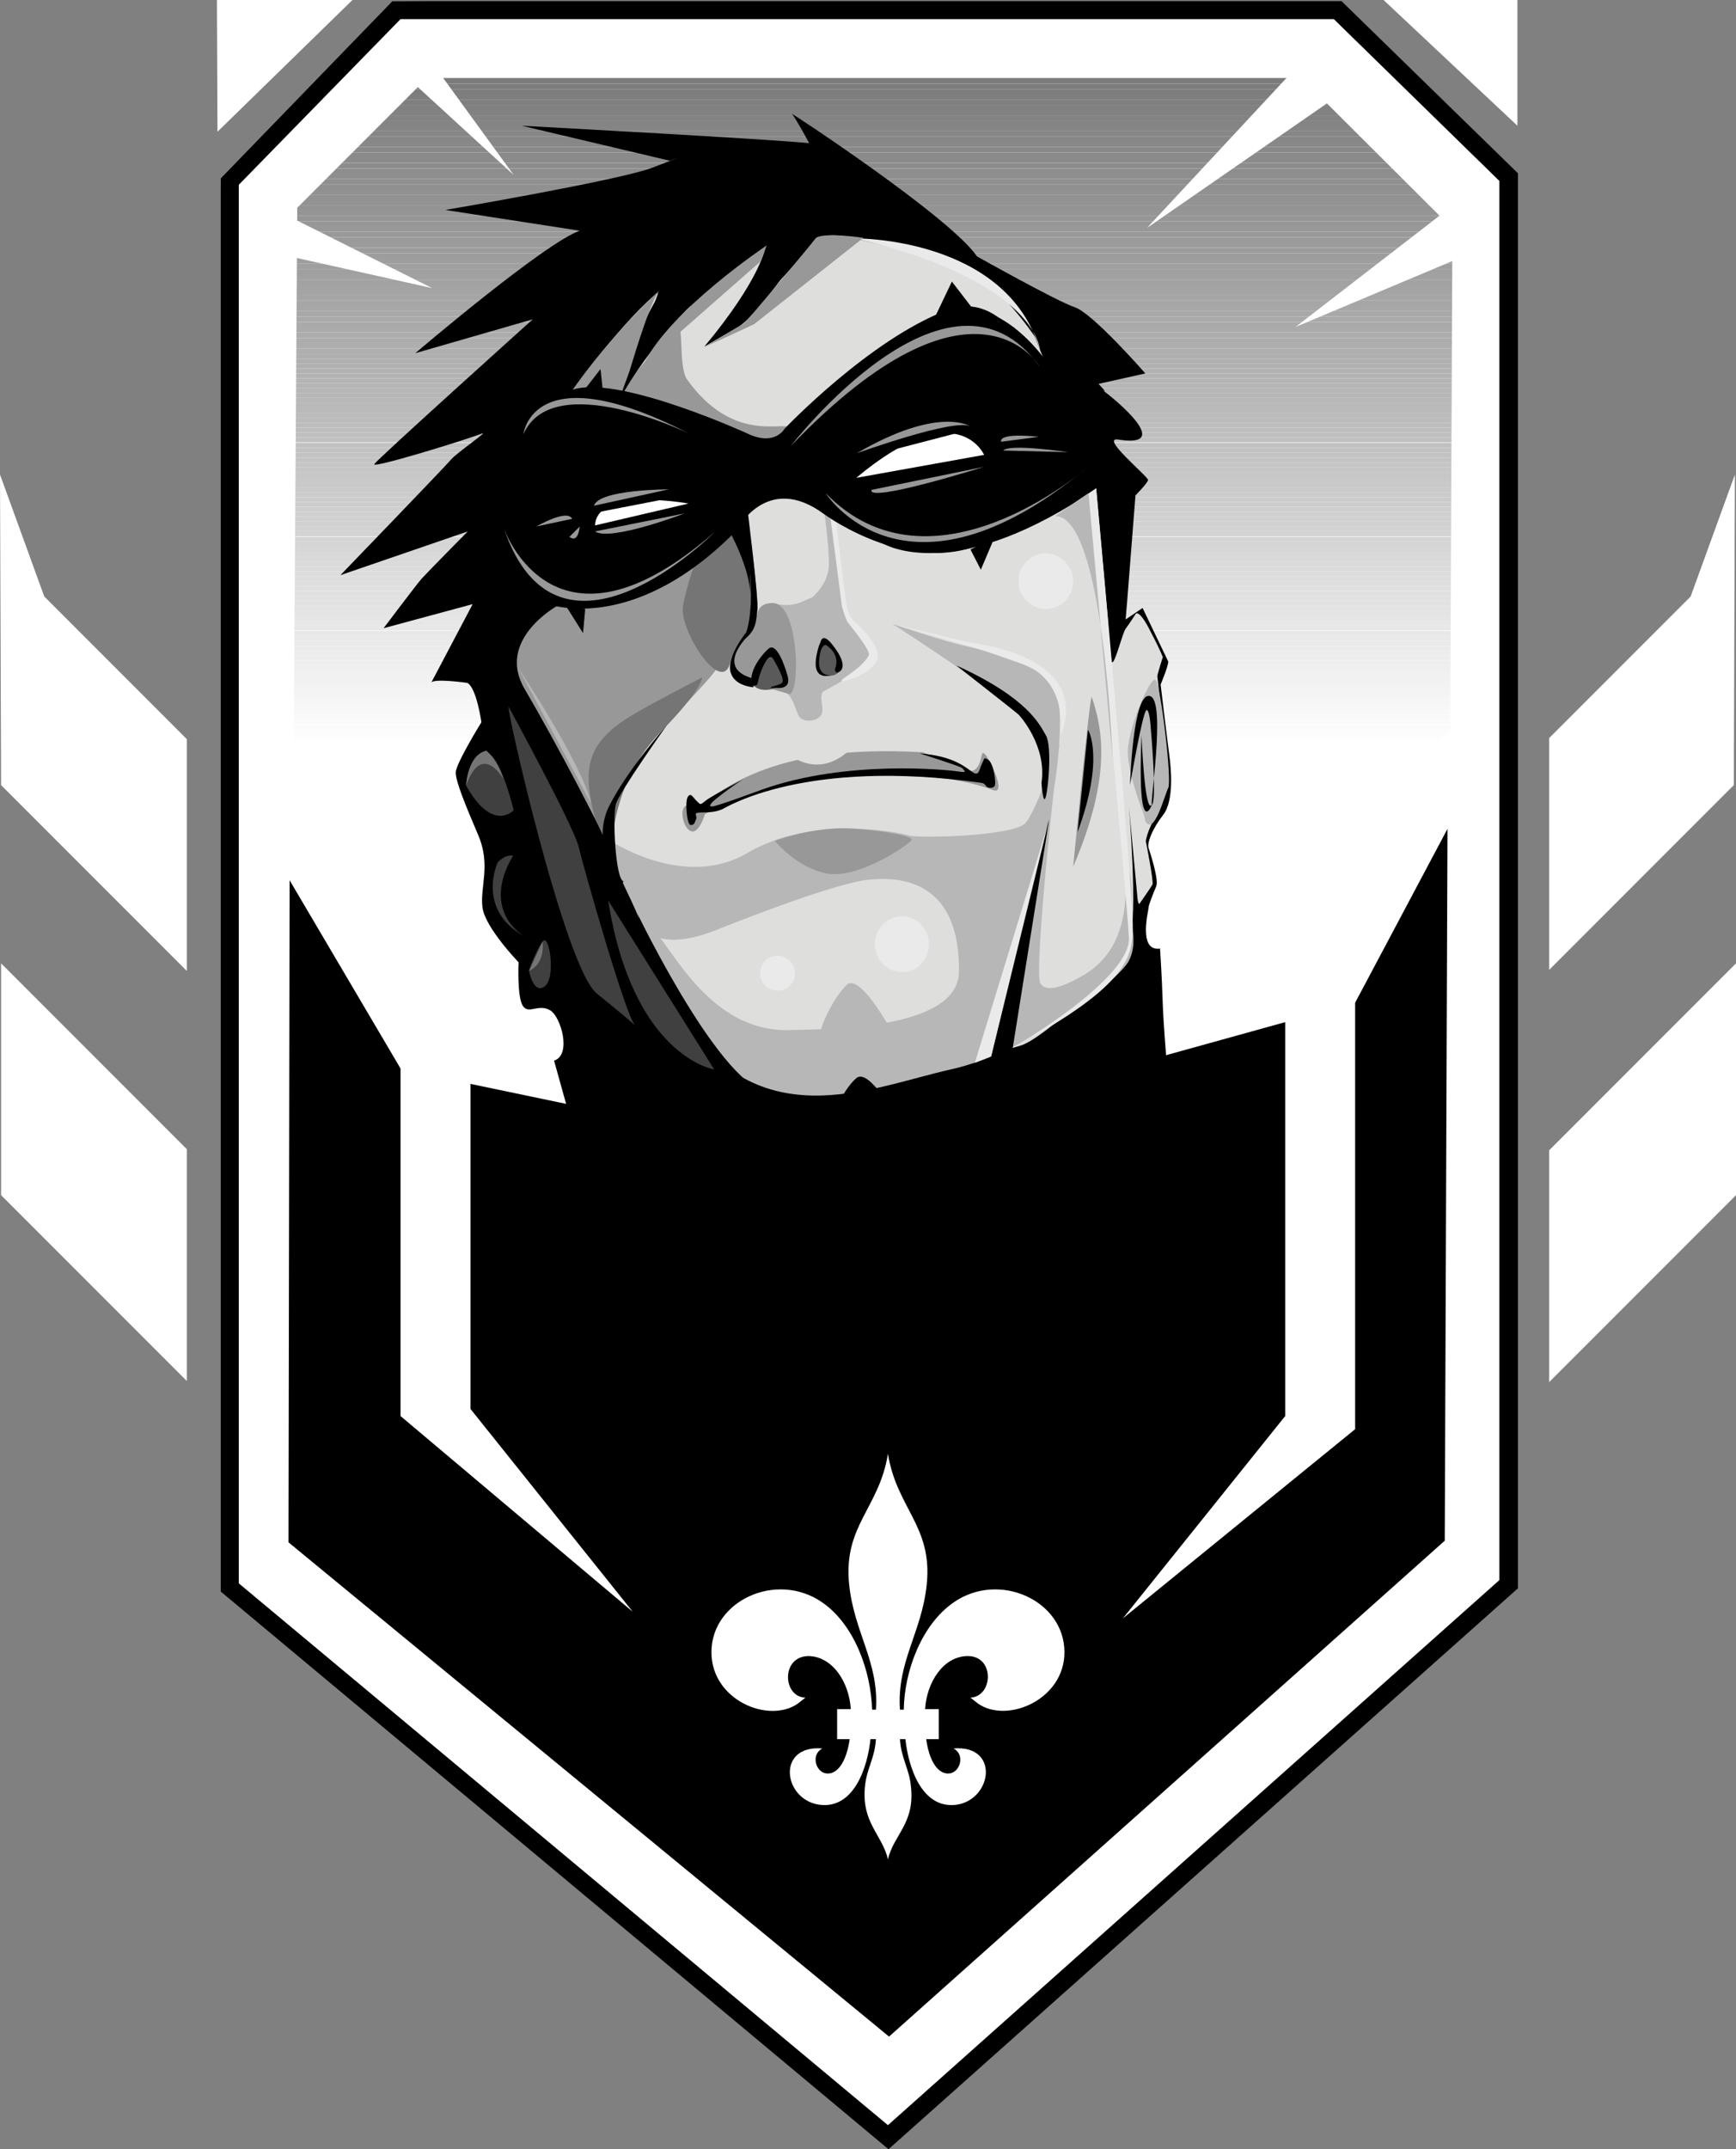 <?xml version="1.0" encoding="utf-8"?>
<!-- Generator: Adobe Illustrator 23.0.1, SVG Export Plug-In . SVG Version: 6.00 Build 0)  -->
<svg version="1.1" id="Layer_1" xmlns="http://www.w3.org/2000/svg" xmlns:xlink="http://www.w3.org/1999/xlink" x="0px" y="0px"
	 viewBox="0 0 317.7 393.1" style="enable-background:new 0 0 317.7 393.1;" xml:space="preserve">
<rect x="0" y="0" width="317.7" height="393.1" fill="#808080" stroke="none"/>
<style type="text/css">
	.st0{fill:#FFFFFF;}
	.st1{clip-path:url(#SVGID_2_);fill:#FFFFFF;}
	.st2{clip-path:url(#SVGID_2_);fill:#FEFEFE;}
	.st3{clip-path:url(#SVGID_2_);fill:#FDFDFD;}
	.st4{clip-path:url(#SVGID_2_);fill:#FCFCFC;}
	.st5{clip-path:url(#SVGID_2_);fill:#FBFBFB;}
	.st6{clip-path:url(#SVGID_2_);fill:#FAFAFA;}
	.st7{clip-path:url(#SVGID_2_);fill:#F9F9F9;}
	.st8{clip-path:url(#SVGID_2_);fill:#F8F8F8;}
	.st9{clip-path:url(#SVGID_2_);fill:#F7F7F7;}
	.st10{clip-path:url(#SVGID_2_);fill:#F6F6F6;}
	.st11{clip-path:url(#SVGID_2_);fill:#F5F5F5;}
	.st12{clip-path:url(#SVGID_2_);fill:#F4F4F4;}
	.st13{clip-path:url(#SVGID_2_);fill:#F3F3F3;}
	.st14{clip-path:url(#SVGID_2_);fill:#F2F2F2;}
	.st15{clip-path:url(#SVGID_2_);fill:#F1F1F1;}
	.st16{clip-path:url(#SVGID_2_);fill:#F0F0F0;}
	.st17{clip-path:url(#SVGID_2_);fill:#EFEFEF;}
	.st18{clip-path:url(#SVGID_2_);fill:#EEEEEE;}
	.st19{clip-path:url(#SVGID_2_);fill:#EDEDED;}
	.st20{clip-path:url(#SVGID_2_);fill:#ECECEC;}
	.st21{clip-path:url(#SVGID_2_);fill:#EBEBEB;}
	.st22{clip-path:url(#SVGID_2_);fill:#EAEAEA;}
	.st23{clip-path:url(#SVGID_2_);fill:#E9E9E9;}
	.st24{clip-path:url(#SVGID_2_);fill:#E8E8E8;}
	.st25{clip-path:url(#SVGID_2_);fill:#E7E7E7;}
	.st26{clip-path:url(#SVGID_2_);fill:#E6E6E6;}
	.st27{clip-path:url(#SVGID_2_);fill:#E5E5E5;}
	.st28{clip-path:url(#SVGID_2_);fill:#E4E4E4;}
	.st29{clip-path:url(#SVGID_2_);fill:#E3E3E3;}
	.st30{clip-path:url(#SVGID_2_);fill:#E2E2E2;}
	.st31{clip-path:url(#SVGID_2_);fill:#E1E1E1;}
	.st32{clip-path:url(#SVGID_2_);fill:#E0E0E0;}
	.st33{clip-path:url(#SVGID_2_);fill:#DFDFDF;}
	.st34{clip-path:url(#SVGID_2_);fill:#DEDEDE;}
	.st35{clip-path:url(#SVGID_2_);fill:#DDDDDD;}
	.st36{clip-path:url(#SVGID_2_);fill:#DCDCDC;}
	.st37{clip-path:url(#SVGID_2_);fill:#DBDBDB;}
	.st38{clip-path:url(#SVGID_2_);fill:#DADADA;}
	.st39{clip-path:url(#SVGID_2_);fill:#D9D9D9;}
	.st40{clip-path:url(#SVGID_2_);fill:#D8D8D8;}
	.st41{clip-path:url(#SVGID_2_);fill:#D6D6D6;}
	.st42{clip-path:url(#SVGID_2_);fill:#D5D5D5;}
	.st43{clip-path:url(#SVGID_2_);fill:#D4D4D4;}
	.st44{clip-path:url(#SVGID_2_);fill:#D3D3D3;}
	.st45{clip-path:url(#SVGID_2_);fill:#D2D2D2;}
	.st46{clip-path:url(#SVGID_2_);fill:#D1D1D1;}
	.st47{clip-path:url(#SVGID_2_);fill:#D0D0D0;}
	.st48{clip-path:url(#SVGID_2_);fill:#CFCFCF;}
	.st49{clip-path:url(#SVGID_2_);fill:#CECECE;}
	.st50{clip-path:url(#SVGID_2_);fill:#CDCDCD;}
	.st51{clip-path:url(#SVGID_2_);fill:#CCCCCC;}
	.st52{clip-path:url(#SVGID_2_);fill:#CBCBCB;}
	.st53{clip-path:url(#SVGID_2_);fill:#CACACA;}
	.st54{clip-path:url(#SVGID_2_);fill:#C9C9C9;}
	.st55{clip-path:url(#SVGID_2_);fill:#C8C8C8;}
	.st56{clip-path:url(#SVGID_2_);fill:#C7C7C7;}
	.st57{clip-path:url(#SVGID_2_);fill:#C6C6C6;}
	.st58{clip-path:url(#SVGID_2_);fill:#C5C5C5;}
	.st59{clip-path:url(#SVGID_2_);fill:#C4C4C4;}
	.st60{clip-path:url(#SVGID_2_);fill:#C3C3C3;}
	.st61{clip-path:url(#SVGID_2_);fill:#C2C2C2;}
	.st62{clip-path:url(#SVGID_2_);fill:#C1C1C1;}
	.st63{clip-path:url(#SVGID_2_);fill:#C0C0C0;}
	.st64{clip-path:url(#SVGID_2_);fill:#BFBFBF;}
	.st65{clip-path:url(#SVGID_2_);fill:#BEBEBE;}
	.st66{clip-path:url(#SVGID_2_);fill:#BDBDBD;}
	.st67{clip-path:url(#SVGID_2_);fill:#BCBCBC;}
	.st68{clip-path:url(#SVGID_2_);fill:#BBBBBB;}
	.st69{clip-path:url(#SVGID_2_);fill:#BABABA;}
	.st70{clip-path:url(#SVGID_2_);fill:#B9B9B9;}
	.st71{clip-path:url(#SVGID_2_);fill:#B8B8B8;}
	.st72{clip-path:url(#SVGID_2_);fill:#B7B7B7;}
	.st73{clip-path:url(#SVGID_2_);fill:#B6B6B6;}
	.st74{clip-path:url(#SVGID_2_);fill:#B5B5B5;}
	.st75{clip-path:url(#SVGID_2_);fill:#B4B4B4;}
	.st76{clip-path:url(#SVGID_2_);fill:#B3B3B3;}
	.st77{clip-path:url(#SVGID_2_);fill:#B2B2B2;}
	.st78{clip-path:url(#SVGID_2_);fill:#B1B1B1;}
	.st79{clip-path:url(#SVGID_2_);fill:#B0B0B0;}
	.st80{clip-path:url(#SVGID_2_);fill:#AFAFAF;}
	.st81{clip-path:url(#SVGID_2_);fill:#AEAEAE;}
	.st82{clip-path:url(#SVGID_2_);fill:#ADADAD;}
	.st83{clip-path:url(#SVGID_2_);fill:#ACACAC;}
	.st84{clip-path:url(#SVGID_2_);fill:#ABABAB;}
	.st85{clip-path:url(#SVGID_2_);fill:#AAAAAA;}
	.st86{clip-path:url(#SVGID_2_);fill:#A9A9A9;}
	.st87{clip-path:url(#SVGID_2_);fill:#A8A8A8;}
	.st88{clip-path:url(#SVGID_2_);fill:#A7A7A7;}
	.st89{clip-path:url(#SVGID_2_);fill:#A6A6A6;}
	.st90{clip-path:url(#SVGID_2_);fill:#A5A5A5;}
	.st91{clip-path:url(#SVGID_2_);fill:#A4A4A4;}
	.st92{clip-path:url(#SVGID_2_);fill:#A3A3A3;}
	.st93{clip-path:url(#SVGID_2_);fill:#A2A2A2;}
	.st94{clip-path:url(#SVGID_2_);fill:#A1A1A1;}
	.st95{clip-path:url(#SVGID_2_);fill:#A0A0A0;}
	.st96{clip-path:url(#SVGID_2_);fill:#9F9F9F;}
	.st97{clip-path:url(#SVGID_2_);fill:#9E9E9E;}
	.st98{clip-path:url(#SVGID_2_);fill:#9D9D9D;}
	.st99{clip-path:url(#SVGID_2_);fill:#9C9C9C;}
	.st100{clip-path:url(#SVGID_2_);fill:#9B9B9B;}
	.st101{clip-path:url(#SVGID_2_);fill:#9A9A9A;}
	.st102{clip-path:url(#SVGID_2_);fill:#999999;}
	.st103{clip-path:url(#SVGID_2_);fill:#989898;}
	.st104{clip-path:url(#SVGID_2_);fill:#979797;}
	.st105{clip-path:url(#SVGID_2_);fill:#969696;}
	.st106{clip-path:url(#SVGID_2_);fill:#959595;}
	.st107{clip-path:url(#SVGID_2_);fill:#949494;}
	.st108{clip-path:url(#SVGID_2_);fill:#939393;}
	.st109{clip-path:url(#SVGID_2_);fill:#929292;}
	.st110{clip-path:url(#SVGID_2_);fill:#919191;}
	.st111{clip-path:url(#SVGID_2_);fill:#909090;}
	.st112{clip-path:url(#SVGID_2_);fill:#8F8F8F;}
	.st113{clip-path:url(#SVGID_2_);fill:#8E8E8E;}
	.st114{clip-path:url(#SVGID_2_);fill:#8D8D8D;}
	.st115{clip-path:url(#SVGID_2_);fill:#8C8C8C;}
	.st116{clip-path:url(#SVGID_2_);fill:#8B8B8B;}
	.st117{clip-path:url(#SVGID_2_);fill:#8A8A8A;}
	.st118{clip-path:url(#SVGID_2_);fill:#898989;}
	.st119{clip-path:url(#SVGID_2_);fill:#888888;}
	.st120{clip-path:url(#SVGID_2_);fill:#878787;}
	.st121{clip-path:url(#SVGID_2_);fill:#868686;}
	.st122{clip-path:url(#SVGID_2_);fill:#858585;}
	.st123{clip-path:url(#SVGID_2_);fill:#848484;}
	.st124{clip-path:url(#SVGID_2_);fill:#838383;}
	.st125{clip-path:url(#SVGID_2_);fill:#828282;}
	.st126{clip-path:url(#SVGID_2_);fill:#818181;}
	.st127{clip-path:url(#SVGID_2_);fill:#7F7F7F;}
	.st128{clip-path:url(#SVGID_2_);fill:#7E7E7E;}
	.st129{clip-path:url(#SVGID_2_);fill:#7D7D7D;}
	.st130{clip-path:url(#SVGID_2_);fill:#7C7C7C;}
	.st131{clip-path:url(#SVGID_2_);fill:#7B7B7B;}
	.st132{clip-path:url(#SVGID_2_);fill:#7A7A7A;}
	.st133{fill:#DEDEDD;}
	.st134{fill:#B7B7B8;}
	.st135{fill:#989898;}
	.st136{fill:#767677;}
	.st137{fill:#757575;}
	.st138{fill:#EAEAEA;}
	.st139{fill:#333333;}
	.st140{fill:#5A5A5A;}
	.st141{fill:#787878;}
	.st142{fill:#404040;}
</style>
<g>
	<g>
		<g>
			<g>
				<polygon class="st0" points="40.4,32.6 71.8,0.2 243.5,1.6 276.5,31.6 276.5,288.1 162.6,391.4 42,290 				"/>
			</g>
			<g>
				<g>
					<defs>
						<polygon id="SVGID_1_" points="54.4,38 78.1,14.3 238.2,14.3 265.8,41.8 265.4,133.7 177,203.8 113.7,203.8 53.7,143.8 						
							"/>
					</defs>
					<clipPath id="SVGID_2_">
						<use xlink:href="#SVGID_1_"  style="overflow:visible;"/>
					</clipPath>
					<rect x="53.7" y="137.1" class="st1" width="212.1" height="66.8"/>
					<rect x="53.7" y="136.2" class="st1" width="212.1" height="0.9"/>
					<rect x="53.7" y="135.3" class="st2" width="212.1" height="0.9"/>
					<rect x="53.7" y="134.4" class="st3" width="212.1" height="0.9"/>
					<rect x="53.7" y="133.5" class="st4" width="212.1" height="0.9"/>
					<rect x="53.7" y="132.6" class="st5" width="212.1" height="0.9"/>
					<rect x="53.7" y="131.6" class="st6" width="212.1" height="0.9"/>
					<rect x="53.7" y="130.7" class="st7" width="212.1" height="0.9"/>
					<rect x="53.7" y="129.8" class="st8" width="212.1" height="0.9"/>
					<rect x="53.7" y="128.9" class="st9" width="212.1" height="0.9"/>
					<rect x="53.7" y="128" class="st10" width="212.1" height="0.9"/>
					<rect x="53.7" y="127.1" class="st11" width="212.1" height="0.9"/>
					<rect x="53.7" y="126.2" class="st12" width="212.1" height="0.9"/>
					<rect x="53.7" y="125.3" class="st13" width="212.1" height="0.9"/>
					<rect x="53.7" y="124.4" class="st14" width="212.1" height="0.9"/>
					<rect x="53.7" y="123.5" class="st15" width="212.1" height="0.9"/>
					<rect x="53.7" y="122.6" class="st16" width="212.1" height="0.9"/>
					<rect x="53.7" y="121.7" class="st17" width="212.1" height="0.9"/>
					<rect x="53.7" y="120.8" class="st18" width="212.1" height="0.9"/>
					<rect x="53.7" y="119.9" class="st19" width="212.1" height="0.9"/>
					<rect x="53.7" y="119" class="st20" width="212.1" height="0.9"/>
					<rect x="53.7" y="118.1" class="st21" width="212.1" height="0.9"/>
					<rect x="53.7" y="117.2" class="st22" width="212.1" height="0.9"/>
					<rect x="53.7" y="116.3" class="st23" width="212.1" height="0.9"/>
					<rect x="53.7" y="115.4" class="st24" width="212.1" height="0.9"/>
					<rect x="53.7" y="114.4" class="st25" width="212.1" height="0.9"/>
					<rect x="53.7" y="113.5" class="st26" width="212.1" height="0.9"/>
					<rect x="53.7" y="112.6" class="st27" width="212.1" height="0.9"/>
					<rect x="53.7" y="111.7" class="st28" width="212.1" height="0.9"/>
					<rect x="53.7" y="110.8" class="st29" width="212.1" height="0.9"/>
					<rect x="53.7" y="109.9" class="st30" width="212.1" height="0.9"/>
					<rect x="53.7" y="109" class="st31" width="212.1" height="0.9"/>
					<rect x="53.7" y="108.1" class="st32" width="212.1" height="0.9"/>
					<rect x="53.7" y="107.2" class="st33" width="212.1" height="0.9"/>
					<rect x="53.7" y="106.3" class="st34" width="212.1" height="0.9"/>
					<rect x="53.7" y="105.4" class="st35" width="212.1" height="0.9"/>
					<rect x="53.7" y="104.5" class="st36" width="212.1" height="0.9"/>
					<rect x="53.7" y="103.6" class="st37" width="212.1" height="0.9"/>
					<rect x="53.7" y="102.7" class="st38" width="212.1" height="0.9"/>
					<rect x="53.7" y="101.8" class="st39" width="212.1" height="0.9"/>
					<rect x="53.7" y="100.9" class="st40" width="212.1" height="0.9"/>
					<rect x="53.7" y="100" class="st41" width="212.1" height="0.9"/>
					<rect x="53.7" y="99.1" class="st42" width="212.1" height="0.9"/>
					<rect x="53.7" y="98.2" class="st43" width="212.1" height="0.9"/>
					<rect x="53.7" y="97.2" class="st44" width="212.1" height="0.9"/>
					<rect x="53.7" y="96.3" class="st45" width="212.1" height="0.9"/>
					<rect x="53.7" y="95.4" class="st46" width="212.1" height="0.9"/>
					<rect x="53.7" y="94.5" class="st47" width="212.1" height="0.9"/>
					<rect x="53.7" y="93.6" class="st48" width="212.1" height="0.9"/>
					<rect x="53.7" y="92.7" class="st49" width="212.1" height="0.9"/>
					<rect x="53.7" y="91.8" class="st50" width="212.1" height="0.9"/>
					<rect x="53.7" y="90.9" class="st51" width="212.1" height="0.9"/>
					<rect x="53.7" y="90" class="st52" width="212.1" height="0.9"/>
					<rect x="53.7" y="89.1" class="st53" width="212.1" height="0.9"/>
					<rect x="53.7" y="88.2" class="st54" width="212.1" height="0.9"/>
					<rect x="53.7" y="87.3" class="st55" width="212.1" height="0.9"/>
					<rect x="53.7" y="86.4" class="st56" width="212.1" height="0.9"/>
					<rect x="53.7" y="85.5" class="st57" width="212.1" height="0.9"/>
					<rect x="53.7" y="84.6" class="st58" width="212.1" height="0.9"/>
					<rect x="53.7" y="83.7" class="st59" width="212.1" height="0.9"/>
					<rect x="53.7" y="82.8" class="st60" width="212.1" height="0.9"/>
					<rect x="53.7" y="81.9" class="st61" width="212.1" height="0.9"/>
					<rect x="53.7" y="81" class="st62" width="212.1" height="0.9"/>
					<rect x="53.7" y="80" class="st63" width="212.1" height="0.9"/>
					<rect x="53.7" y="79.1" class="st64" width="212.1" height="0.9"/>
					<rect x="53.7" y="78.2" class="st65" width="212.1" height="0.9"/>
					<rect x="53.7" y="77.3" class="st66" width="212.1" height="0.9"/>
					<rect x="53.7" y="76.4" class="st67" width="212.1" height="0.9"/>
					<rect x="53.7" y="75.5" class="st68" width="212.1" height="0.9"/>
					<rect x="53.7" y="74.6" class="st69" width="212.1" height="0.9"/>
					<rect x="53.7" y="73.7" class="st70" width="212.1" height="0.9"/>
					<rect x="53.7" y="72.8" class="st71" width="212.1" height="0.9"/>
					<rect x="53.7" y="71.9" class="st72" width="212.1" height="0.9"/>
					<rect x="53.7" y="71" class="st73" width="212.1" height="0.9"/>
					<rect x="53.7" y="70.1" class="st74" width="212.1" height="0.9"/>
					<rect x="53.7" y="69.2" class="st75" width="212.1" height="0.9"/>
					<rect x="53.7" y="68.3" class="st76" width="212.1" height="0.9"/>
					<rect x="53.7" y="67.4" class="st77" width="212.1" height="0.9"/>
					<rect x="53.7" y="66.5" class="st78" width="212.1" height="0.9"/>
					<rect x="53.7" y="65.6" class="st79" width="212.1" height="0.9"/>
					<rect x="53.7" y="64.7" class="st80" width="212.1" height="0.9"/>
					<rect x="53.7" y="63.7" class="st80" width="212.1" height="1"/>
					<rect x="53.7" y="62.7" class="st81" width="212.1" height="1"/>
					<rect x="53.7" y="61.8" class="st82" width="212.1" height="1"/>
					<rect x="53.7" y="60.8" class="st83" width="212.1" height="1"/>
					<rect x="53.7" y="59.8" class="st84" width="212.1" height="1"/>
					<rect x="53.7" y="58.9" class="st85" width="212.1" height="1"/>
					<rect x="53.7" y="57.9" class="st86" width="212.1" height="1"/>
					<rect x="53.7" y="56.9" class="st87" width="212.1" height="1"/>
					<rect x="53.7" y="55.9" class="st88" width="212.1" height="1"/>
					<rect x="53.7" y="55" class="st89" width="212.1" height="1"/>
					<rect x="53.7" y="54" class="st90" width="212.1" height="1"/>
					<rect x="53.7" y="53" class="st91" width="212.1" height="1"/>
					<rect x="53.7" y="52.1" class="st92" width="212.1" height="1"/>
					<rect x="53.7" y="51.1" class="st93" width="212.1" height="1"/>
					<rect x="53.7" y="50.1" class="st94" width="212.1" height="1"/>
					<rect x="53.7" y="49.2" class="st95" width="212.1" height="1"/>
					<rect x="53.7" y="48.2" class="st96" width="212.1" height="1"/>
					<rect x="53.7" y="47.2" class="st97" width="212.1" height="1"/>
					<rect x="53.7" y="46.3" class="st98" width="212.1" height="1"/>
					<rect x="53.7" y="45.3" class="st99" width="212.1" height="1"/>
					<rect x="53.7" y="44.3" class="st100" width="212.1" height="1"/>
					<rect x="53.7" y="43.4" class="st101" width="212.1" height="1"/>
					<rect x="53.7" y="42.4" class="st102" width="212.1" height="1"/>
					<rect x="53.7" y="41.4" class="st103" width="212.1" height="1"/>
					<rect x="53.7" y="40.5" class="st104" width="212.1" height="1"/>
					<rect x="53.7" y="39.5" class="st105" width="212.1" height="1"/>
					<rect x="53.7" y="38.5" class="st106" width="212.1" height="1"/>
					<rect x="53.7" y="37.6" class="st107" width="212.1" height="1"/>
					<rect x="53.7" y="36.6" class="st108" width="212.1" height="1"/>
					<rect x="53.7" y="35.6" class="st109" width="212.1" height="1"/>
					<rect x="53.7" y="34.6" class="st110" width="212.1" height="1"/>
					<rect x="53.7" y="33.7" class="st111" width="212.1" height="1"/>
					<rect x="53.7" y="32.7" class="st112" width="212.1" height="1"/>
					<rect x="53.7" y="31.7" class="st113" width="212.1" height="1"/>
					<rect x="53.7" y="30.8" class="st114" width="212.1" height="1"/>
					<rect x="53.7" y="29.8" class="st115" width="212.1" height="1"/>
					<rect x="53.7" y="28.8" class="st116" width="212.1" height="1"/>
					<rect x="53.7" y="27.9" class="st117" width="212.1" height="1"/>
					<rect x="53.7" y="26.9" class="st118" width="212.1" height="1"/>
					<rect x="53.7" y="25.9" class="st119" width="212.1" height="1"/>
					<rect x="53.7" y="25" class="st120" width="212.1" height="1"/>
					<rect x="53.7" y="24" class="st121" width="212.1" height="1"/>
					<rect x="53.7" y="23" class="st122" width="212.1" height="1"/>
					<rect x="53.7" y="22.1" class="st123" width="212.1" height="1"/>
					<rect x="53.7" y="21.1" class="st124" width="212.1" height="1"/>
					<rect x="53.7" y="20.1" class="st125" width="212.1" height="1"/>
					<rect x="53.7" y="19.2" class="st126" width="212.1" height="1"/>
					<rect x="53.7" y="18.2" class="st127" width="212.1" height="1"/>
					<rect x="53.7" y="17.2" class="st128" width="212.1" height="1"/>
					<rect x="53.7" y="16.3" class="st129" width="212.1" height="1"/>
					<rect x="53.7" y="15.3" class="st130" width="212.1" height="1"/>
					<rect x="53.7" y="14.3" class="st131" width="212.1" height="1"/>
					<rect x="53.7" y="14.3" class="st132" width="212.1" height="0.1"/>
				</g>
			</g>
			<g>
				<path d="M248,183.4l-34.6,9.6c-0.9-11.5-0.4-8.2-1.1-19.5c-4.1,0.6-2.1-7-2.1-7.5s0.9-2.7,1.4-3.9c0.5-1.2-1.1-6.1-1.4-7
					c-0.3-0.9,0.6-3.4,2.7-6.1c2-2.6,1.4-8.6,1.1-10.8c-0.3-2.2-1.6-13-1.6-13s1.4-3.3,1.4-4.2l-4.7-9.8l-3.1,2.1l0.3-3.6l1.5-19.1
					c0,0,2.2-2.2,2.3-2.8c0.1-0.6-9-8-5.4-7.4c10.2,1.6-0.5-7.3-3-9.1l0.5,0.3c-0.1-0.4-1.4-1.5-1.1-1.4l8.5-1.9
					c0,0-9.6-11-12.9-12.1c-3.3-1.1-17.9-9.3-17.9-9.3c-5-7.3-34.5-26.6-33.9-26.1c0.6,0.5,4.5,7.8,4.5,7.8s0.8-1.8-0.6-2.3
					c-1.4-0.5-53.3-3.3-53.3-3.3l27.1,6.4c0,0,5.1-1.9-3.3,1.3c-6.1,2.3-37.8,7.7-37.8,7.7l24.6,3.8c-6.4,2.2-30.1,22.4-30.1,22.4
					l21.5-6.2c0,0-28.7,25.8-29,26.5c-0.3,0.8,16.6-4.4,19.7-5.6c1.4-0.6-4.7,3.6-5.6,4.7c-0.9,1.1-20.3,21.2-20.3,21.2l23.3-8
					c0,0-7.5,7.6-8.4,8.6s-7,9.1-7,9.1l16.3-4.4l-7.6,14.4c0.3-0.9,6.6,0,6.6,0c1.7,0.8,2.6,7.2,2.6,7.2s-4.7,7.6-4.7,9.2
					c0,1.6,1.7,5.8,4.1,11.4s0.3,9.5,0.8,13.3c0.5,3.7,6.6,10,6.6,10s-0.3,6.4,0.8,8c1.1,1.6,2.8-0.5,5,0.8c1.9,1.1,4,8.1,0.7,9.2
					l2.2,7.9l-30.2-6.3L53,161l-0.2,121.1l109.9,90.4l101.7-90.7l0.5-130.2L248,183.4z"/>
			</g>
			<g>
				<path d="M198.6,70.8l0.3-0.4C198.6,70.3,198.5,70.4,198.6,70.8z"/>
			</g>
			<g>
				<path class="st133" d="M128.9,63.4c0,0,3.8-2.2,6.2-3.6c2.5-1.4,7.8-8.7,7.8-8.7s2-10,12.6-7.7s24,6.6,25.4,8.3
					c1.4,1.7,11.5,9.5,18.7,30.8c0,0,4.1,15.6,3.3,18.6s0.1,19.5,0.6,20s1.9-5.3,2.5-6.1c0.6-0.8,1.9-2.8,1.9-2.8s0.7-0.6,2.6,3.2
					c2,3.8,2.3,4.8,2.3,4.8s-1,3.1-1,3.5c0,0.4,1.4,11.6,1.4,11.6s0.8,7.3,0.5,8s-1.4,4.3-2.7,6.9c-1.3,2.6-1.3,3.7-1.3,3.7
					s1.5,7.5,1.2,7.9c-0.2,0.4-2.3,3.4-2.3,3.4s-0.2,0.5-0.4-0.6c-0.1-1.1-1.6-17.1-1.6-17.1s1.7,19.9,0.1,24.7
					c-1.6,4.8-15.5,17.6-19.8,19c-4.4,1.3-29.4,9.1-35.2,7.9c-5.9-1.2-19.3-4.1-27.2-14.9s-14.2-16.6-14.4-16.7
					c-0.2-0.1-5.5-9.3-6.8-17.8c-1.2-8.5-8-18.1-8.4-19.6s-1.3-25.1-1-25.4c0.3-0.4-0.9-12.7,0-14.2c0.9-1.5,5.3-8.9,8.1-14.6
					c2.8-5.7,16.2-21.8,18.9-22.5c0,0-6.6,10.5-5.9,16.4l0.9,1.2c0,0-0.6-4.3,1.8-7.2c2.4-2.9,13-11.3,13.9-12
					c0.9-0.7,8.5-6.7,8.5-6.7S139.4,50.8,128.9,63.4z"/>
			</g>
			<g>
				<path class="st134" d="M209.4,149.2c0,0-3-7.5-3-11.7s4.2-14.1,5.1-13.1c0.9,0.9,3,18.3,2.3,19.7s-2.6,8.9-4.2,6.1"/>
			</g>
			<g>
				<path class="st135" d="M111.7,156.2c0,0-3.8-4.2,2.3-13.6s18.5-20.1,17.8-21.8c-0.7-1.6,4.7-24.1-0.9-29.5
					c-5.6-5.4,4.5-0.2,4.7-1.2c0.2-0.9,16.7-8.9,9-12c-2-0.8-10.7,2.6-18.8-8.6c-2-2.7-0.1-12.8-2.8-9.4c-0.6,0.8-7.8,9.4-7.8,9.4
					l-0.1-1.2c0,0,3.7-12.9,5.6-15.2c0,0-17.6,15.7-25.3,35.1c0,0-1.6,1.9-1.6,4s0.7,31.9,0.7,31.9l16.9,44.5c0,0,8.9,11.7,9.1,10.1
					C120.7,177.1,113.6,161.4,111.7,156.2z"/>
			</g>
			<g>
				<path class="st135" d="M196.4,158.5c0,0,3.1-32,3.4-31C201.7,133.1,203.6,141.8,196.4,158.5z"/>
			</g>
			<g>
				<path class="st136" d="M113.2,99.6l11.7-1.2C124.9,98.3,119.1,102.7,113.2,99.6z"/>
			</g>
			<g>
				<path class="st136" d="M165.6,94.6c-0.5-0.2,14.7-1.4,14.7-1.4S176.7,98.9,165.6,94.6z"/>
			</g>
			<g>
				<path class="st134" d="M163.3,114.1c0,0,9,3.1,13.6,4.1c4,0.9,14.2,3.9,16.1,7.2c2.6,4.3-0.4,31.1-5.1,29
					c-2.1-0.9,4.9-8.2,3-19.2C190.3,131.3,163.3,114.1,163.3,114.1z"/>
			</g>
			<g>
				<path class="st137" d="M128.5,123.9c0,0-10.1,5.2-13.3,7.2c-10.3,6.4-8.1,12.3-4.4,25.7l1.4-4.1c0,0,0.6-10.5,8.6-18.7
					C128.8,125.8,128.5,123.9,128.5,123.9z"/>
			</g>
			<g>
				<path class="st134" d="M151.4,92.2c0,0,4.4,7.8,8.1,0.2c1.9-3.9,0-4.1,1.9-5.4c1.9-1.2,12.2-2.8,14.5-2.8c2.3,0,5,1.9,4.8,2.8
					c-0.1,0.9,14.1,5,14.8,0.3c0.2-1.3-3.3-23.7-10.5-25.8c-7.2-2-7.6-6.2-12.8,0.6c-5.2,6.9-15.8,20.1-15.8,20.1
					S151.1,90.5,151.4,92.2z"/>
			</g>
			<g>
				<path class="st137" d="M100.5,89.3c0,0-2.8,5.9,0.1,6.7c3,0.8,8.1-0.3,8.1-0.3s-0.1-3.8,0.9-4.1c0,0,12.5-2.9,15.9-2.6
					c3.4,0.3,1.3,0.2,1.3,0.2s2.5,3.4,2.6,4.7s0,4.1-1.1,6.4c-1.1,2.3-2.7,7.1-3.3,10.5c-0.8,4.4,7,16.4,8.6,10.5
					c0.9-3.2,3.5-5.1,4.7-7.4c1.1-2.2-1.2-16.9-1.2-16.9S136.6,86,125,81.5C120,79.5,103.5,82.2,100.5,89.3z"/>
			</g>
			<g>
				<path class="st134" d="M137.8,125.2c0,0-2-0.1-3.7-2.3c-2.2-2.8,4-8.1,4-8.1s0.7-4.4,2.6-4.4c1.9,0,3.6,0.8,6.2-0.4
					c2.2-1,4.8-2,5.8-0.8c0.9,1.2,7.5,9.8,6.7,11.4c-0.8,1.6-7.3,5.1-8.6,5.8c-1.2,0.6,0.3,3.4-0.6,4.5c-0.9,1.1-3.4,1.4-4.1-0.1
					c-0.6-1.4-1.2-3.6-2.3-4.1C142.7,126.1,137.8,125.2,137.8,125.2z"/>
			</g>
			<g>
				<path class="st134" d="M111.1,153.4c0,0,13.8,9.6,25.7,2.6s27.4-3.8,29.5-3.2c2.1,0.6,19.1,0.1,21.3-2.2
					c2.2-2.3,6.8-16.3,6.3-14.4c-0.5,1.9-4.8,41.9-3.5,43.7c1.2,1.7,4.2,0.6,8-1.6c9.4-5.6,7.2-17.3,7.8-19.1
					c0.6-1.7,1.1,4.1,0.9,7.2c-0.2,3.1,1.2,6.2-0.6,9.5c-1.9,3.3-17.6,16.4-32.5,19.7c-14.8,3.3-36.2,13.3-50.4-11.6
					c0,0-9.5-16.3-5.8-15.4c3.8,0.9,10.4,20.4,26.9,19.8c5.7-0.2,30.6,0.2,30.8-10.6c0.2-16.2-9.9-17.6-16.6-16.9
					s-27.1,8.9-28.3,9.4c-14.8,5.5-15.3-4.4-19.7-13.4C110.8,156.9,109.7,152.3,111.1,153.4z"/>
			</g>
			<g>
				<path class="st135" d="M126,147.3c0,0,0,0.8,1.7,0c4.3-1.9,12-11.4,41.2-9.7l8.4,3.3c0,0,0.9,0.5,1.7-0.8s0.5-2.9,1.2-2.2
					c0.8,0.6,4.2,7.6,1.5,6.6c-12.3-4.7-38.5-3.6-52.7,4.4c0,0-1.1,3.8-2.6,3.1C124.9,151.4,124.1,147.2,126,147.3z"/>
			</g>
			<g>
				<path class="st133" d="M145.7,138.8c0,0,4.4,3,9.3-1.2C155,137.5,148.2,138.2,145.7,138.8z"/>
			</g>
			<g>
				<path class="st138" d="M157.6,81.3c0,0-5.6,8.5-5.9,9.8c-0.2,1.2,1.9,18,1.9,18s1,4.1,1.6,4.8c0.6,0.8,4.1,5,3.8,5.9
					s-2.1,2.5-2.7,2.9c-0.8,0.7-3,1.9-2.1,1.9c0.9,0,4.3-1.4,4.8-2.1c0.5-0.7,4.6-2.1-2.5-8.7c0,0-1-0.6-1.5-2.8s-2.3-19.2-2.5-19.4
					s5.5-9.8,5.5-9.8L157.6,81.3z"/>
			</g>
			<g>
				<path class="st139" d="M164.4,90.5c0,0-2.9,0.8-3.3-0.2c-0.4-1,0.3-3.5,1.1-3.9c0.8-0.4,13.4-2.2,13.7-2.1
					c0.4,0.1,3,0.5,3.6,2.6c0,0,0.1,0.7-0.5,0.8s-13.2,2.9-13.2,2.9s12.8-1.4,14.4-2.1c1.6-0.7,0.1-2.3-0.2-3.1s-1.2-2.1-2.7-2.2
					c-1.5-0.1-15.4,2.8-15.4,2.8s-1.2,0-2,1.9s-1,4.6-0.4,4.6c0.6,0,0.7-1,1.8-1.2C162.4,91,164.4,90.5,164.4,90.5z"/>
			</g>
			<g>
				<path d="M168.3,137.8c0,0,7.6,2.4,7.8,2.7c0.4,0.5,1.1,0.9-0.8,0.6c-1.9-0.3-20.3-2.2-35.8,3.3c0,0-8.9,3.3-9.2,3.1
					c-0.3-0.1-0.6,0.1-0.1-0.6c0.5-0.7,5.2-4.1,5.9-4.4c0.7-0.4-5.9,3.1-6.9,3.9c-1,0.8-0.9,0.9-1.6,0.2c-0.8-0.7-1.1-1.7-1.7-0.9
					s-0.2,5.2,0.5,5.2c0.7,0,0.7-0.4,1-1.1c0.3-0.7-0.9-1.2,1.2-1.2c2,0,2.9-0.3,3.6-0.6c0.7-0.3,15-9.4,47.5-4.8
					c0,0,0.5,0.1,0.7,0.5s1.2,0.6,1.6,0.1c0.4-0.5-0.2-4.2-1.1-4.8s-0.7-0.3-1.2,0.7c-0.5,1-0.5,2.3-1.6,1.6
					C176.8,140.5,174.8,138.3,168.3,137.8z"/>
			</g>
			<g>
				<path class="st139" d="M111.3,95.8c0,0-1.1-0.2-1.3-1.3c-0.2-1.1-0.4-1.9,0.2-2.2c0.6-0.4,11.8-3.5,14.6-2.8s3.2,1.6,3,2.5
					c-0.1,0.8-0.8,1.1-0.8,1.1l-11.8,1.9l15.2-1.5c0,0-2.2-4.2-2.9-4.7c-0.7-0.5-18.5,2.7-18.5,2.7s-0.9,3.2-0.6,3.6
					C108.8,95.5,109.2,96.3,111.3,95.8z"/>
			</g>
			<g>
				<path class="st139" d="M100.2,89.9c0,0,3.4-3.6,4.8-4.4s13.1-3.9,16.1-3.4s3.6,1.2,5,1.4c1.4,0.1,2,1.1,2.3-0.8
					s-1.6-3.8-1.6-3.8l-2.8-0.9l0.1,1.6l-3-2.5l-18.4,6.2l-1.7,1.4C101.1,84.7,98.8,87.4,100.2,89.9z"/>
			</g>
			<g>
				<path class="st139" d="M157.8,76.8c0,0-1.9,3.1-1.2,4.5c0.7,1.4,1.5,0.6,1.5,0.6l1.6-2c0,0,7.3-6.1,8.4-7.7
					c1.1-1.6,5.8-12.8,10.8-11.7c5,1.1,8.4,2.7,8.4,2.7l-1.7-3.3c0,0-9.2-2.5-11.1-2.3c-1.9,0.2-3.8,2.2-3.8,2.2l0.1,2.2L157.8,76.8
					z"/>
			</g>
			<g>
				<path d="M175,121.7c0,0,11,8.6,11.4,9s5.2,5.8,4.2,12.5c0,0,0.3,4.4,0.8,2.5c0.5-1.9,1.1-9.4,0-11.2
					C190.3,132.6,188.2,127.7,175,121.7z"/>
			</g>
			<g>
				<path d="M122,132.7c0,0-8.7,12.2-9.3,14.4c-0.6,2.2-0.1,13.6,1.4,14.1c0,0-0.5,1.2-0.8,0.4s-5.1-7.3-1.9-14
					C114.7,140.9,122,132.7,122,132.7z"/>
			</g>
			<g>
				<path class="st139" d="M128.2,83.5c0,0,5.6,5.7,5.8,6.2s1.6,6.2,2,4.7c0.4-1.6-0.2-4.2-0.6-4.8C134.9,89,127.5,81.1,128.2,83.5z
					"/>
			</g>
			<g>
				<path d="M206.8,143.6c0,0,2.3-13.4,3-13.7c0.6-0.3,0.8,3.3,0.8,3.3s1.1,12.3,0.3,13.9s2.7-19.2-0.5-19.8
					C207.3,126.6,206.8,143.6,206.8,143.6z"/>
			</g>
			<g>
				<path d="M208.9,134.4c0,0,0.6,15.5,2,12.6C210.9,147,208.1,154.7,208.9,134.4z"/>
			</g>
			<g>
				<path d="M180.8,195.6c0,0,10.1-42.4,11.2-45.7l-7,43.9C185,193.8,180.5,196.8,180.8,195.6z"/>
			</g>
			<g>
				<path class="st135" d="M141.8,153.8c0,0,5.9-2.2,12-2.3c3.6-0.1,13.9,1.2,13,2.2c-0.9,1.1-9.7,7-15.3,6.1
					C145.8,158.8,141.8,153.8,141.8,153.8z"/>
			</g>
			<g>
				<path d="M116.7,167.2c0,0,15.7,32.6,24.4,32.6C141,199.8,127.2,203.1,116.7,167.2z"/>
			</g>
			<g>
				<path d="M93.2,121.3l19.2,49.9C112.5,171.2,94.4,152.2,93.2,121.3z"/>
			</g>
			<g>
				<path class="st135" d="M97.9,141.2c0,0,12.9,25.3,11.5,27.2C108,170.3,97.9,141.2,97.9,141.2z"/>
			</g>
			<g>
				<path class="st140" d="M149.7,123c0,0-1-7.1,1.9-5.5C154.5,119.2,155.3,125.5,149.7,123z"/>
			</g>
			<g>
				<path d="M152.2,123.5c0,0-2.5,0.4-2.3-2.6c0.2-2.9,1.1-3,1.3-2.9c0.1,0.1,2.7,1.6,1.6,4.4c0,0,0,0.7,0.5,0.6
					c0.8-0.2,1.8-1.4-0.6-4.6c-2.3-3.2-2.5-0.9-2.6-0.8C150,117.8,147.3,124.7,152.2,123.5z"/>
			</g>
			<g>
				<path class="st134" d="M163,188.3c0,0-5.6-10.3-8-8.2c-2.3,2.1-4.9,7.5-4.9,9.1C150.1,190.9,161.9,191.8,163,188.3z"/>
			</g>
			<g>
				<path d="M164.7,205.4c0,0-5.6-10.3-8-8.2s-4.9,7.5-4.9,9.1C151.8,207.9,163.5,208.9,164.7,205.4z"/>
			</g>
			<g>
				<path class="st135" d="M144.3,126.9c0,0-10.8-2.9-10.7-4.2c0.1-1.4,0.6-4,1.6-4.9c1-0.9,3-3.3,3.2-4.3s0-3.2,3-3.2
					C146.4,110.3,146.5,127.8,144.3,126.9z"/>
			</g>
			<g>
				<path class="st140" d="M144.1,124.9c0,0-1.5-6.3-3.3-5.1C134.6,123.8,137.9,128.5,144.1,124.9z"/>
			</g>
			<g>
				<path d="M138.6,125.2c0,0,0.3-1.9,1.3-3.8s1.4-1.1,1.6-0.9c0.1,0.3,2.5,4,1.5,4.5s-1.7,0.5-1.9,0.7c-0.2,0.2,0,0.1,0.7,0.1
					c0.7,0.1,3.1,0.3,2.3-2.3c-0.7-2.5-2.1-5.9-3.4-4.9c-1.2,1-4.2,4.6-2.8,6.9L138.6,125.2z"/>
			</g>
			<g>
				<path class="st134" d="M152,94.9l2.3,17.7l-5.7-3.3c0,0,3.1-2.5,3.1-6.1s-0.8-9.1-0.8-9.1L152,94.9z"/>
			</g>
			<g>
				<path class="st0" d="M162.1,90c0,0,14.4-1,16.2-2.8c1.8-1.8-2.8-2.3-4-2.3s-12.9,2.3-12.9,2.3L162.1,90z"/>
			</g>
			<g>
				<path class="st0" d="M111,94.7c0,0,14.5-0.9,15.2-1.6c0.7-0.7,1.9-2.3-0.7-2.6c-2.6-0.2-11.5,0.1-14.3,2.3
					C108.5,95,109.9,94.4,111,94.7z"/>
			</g>
			<g>
				<path d="M150.9,94.1c0,0,17,12.5,31.1,4.2c14-8.3,13.7-9.7,13.1-14.4c-0.6-4.7-7.5-32.5-21.7-27.2
					c-14.2,5.3-29.8,21.7-29.8,21.7s-1.8,3.3-6.8,0.9c0,0-22.5-10.3-31.4-8.2c-8.9,2.1-15,24.6-13.6,32.3
					c1.4,7.7,21.5,15.5,42.9-6.3C134.7,97.2,140.2,86.1,150.9,94.1z"/>
			</g>
			<g>
				<path d="M161.4,99.3c0,0,11.2,7.3,34.7-7l6.1-4c0,0-8.4-30.2-25.3-32.1c0,0,17.6,25.5,14.8,29.5
					C188.8,89.7,161.4,99.3,161.4,99.3z"/>
			</g>
			<g>
				<path class="st139" d="M211.5,89.3"/>
			</g>
			<g>
				<polygon points="200.5,88.1 203.3,119.5 204,91.1 				"/>
			</g>
			<g>
				<polygon points="186.7,54.8 195.6,77.3 198.6,78.5 192.8,62.3 				"/>
			</g>
			<g>
				<path d="M129.5,52.7c0,0-16.2,15.4-18.7,27.2l9.8-26.7C120.7,53.2,131.7,46.4,129.5,52.7z"/>
			</g>
			<g>
				<polygon points="171.1,58 174.2,51.5 179.2,58 				"/>
			</g>
			<g>
				<polygon points="177.6,100.5 179.5,104.2 182,98.3 				"/>
			</g>
			<g>
				<polygon points="107.1,111.4 106.7,115.8 103.3,110.4 				"/>
			</g>
			<g>
				<polygon points="110.4,72.2 109.9,67.5 106.8,71.5 				"/>
			</g>
			<g>
				<path d="M136.7,92.4c0,0,2.2,17.5,1.9,19.1c-0.3,1.6,0.2,4.1-3.3,6c0,0,1.8-0.4,2.1-7.3c0.3-6.9-1.9-17.5-1.9-17.5L136.7,92.4z"
					/>
			</g>
			<g>
				<path class="st139" d="M158,84"/>
			</g>
			<g>
				<path class="st0" d="M156.7,87.4l23.4-4.2C180.1,83.2,175.2,71.9,156.7,87.4z"/>
			</g>
			<g>
				<path class="st0" d="M108.9,96.1l17.1-4C126,92.1,109.2,89,108.9,96.1z"/>
			</g>
			<g>
				<path class="st135" d="M95.8,79.4c0,0,1.6-14.8,30.3-0.1C126.1,79.3,101.2,67.2,95.8,79.4z"/>
			</g>
			<g>
				<path class="st141" d="M73.8,57.4"/>
			</g>
			<g>
				<path class="st141" d="M75.9,53.7"/>
			</g>
			<g>
				<path class="st141" d="M85.7,53.2"/>
			</g>
			<g>
				<path class="st135" d="M151.1,90.2c0,0,14.4,22.8,47.5-4.4C198.6,85.8,170.5,110.2,151.1,90.2z"/>
			</g>
			<g>
				<path class="st135" d="M92.2,96.6c0,0,9.1,26.5,38.6,0.7C130.8,97.3,102.2,126.1,92.2,96.6z"/>
			</g>
			<g>
				<path d="M150.9,41.5c0,0-7,9.4-10.8,12.2c-3.8,2.8-1.2,0-1.2,0S149.5,38.2,150.9,41.5z"/>
			</g>
			<g>
				<path d="M179.8,78l-26.5,6.9C153.3,84.9,173,71.5,179.8,78z"/>
			</g>
			<g>
				<path d="M108.3,93.9l14.4-2.8C122.7,91.1,112.7,87.4,108.3,93.9z"/>
			</g>
			<g>
				<path class="st135" d="M159.5,89.6l20.5-4.2C180.1,85.4,158.6,92.1,159.5,89.6z"/>
			</g>
			<g>
				<path class="st135" d="M156.8,82.9c0,0,18-6.5,20.8-4.9C177.6,78,171.9,74.1,156.8,82.9z"/>
			</g>
			<g>
				<path class="st135" d="M183.6,82.4l11.9,0.3C195.4,82.7,184.8,81.1,183.6,82.4z"/>
			</g>
			<g>
				<path class="st135" d="M183.2,80.8l6.9-0.9C190.1,79.9,182.9,79,183.2,80.8z"/>
			</g>
			<g>
				<path class="st135" d="M108.9,97.2l16.4-3.3C125.3,93.9,111.7,99.1,108.9,97.2z"/>
			</g>
			<g>
				<path class="st135" d="M108.7,92.5l13.7-3C122.4,89.5,109.6,89.5,108.7,92.5z"/>
			</g>
			<g>
				<path class="st135" d="M104.7,94.9l-6.6,1.4C98.2,96.3,103.8,93,104.7,94.9z"/>
			</g>
			<g>
				<path class="st135" d="M106.1,96.3l-1.9,1.9C104.3,98.2,105.7,99.6,106.1,96.3z"/>
			</g>
			<g>
				<path class="st135" d="M144.7,81.6c0,0,29-37.6,45.6-14.5C190.3,67.1,178.4,46.5,144.7,81.6z"/>
			</g>
			<g>
				<polygon class="st0" points="248,182 248,261.4 205.5,296 235.2,259 235.2,185.9 				"/>
			</g>
			<g>
				<polygon class="st0" points="73.3,193.7 73.3,259 115.8,294.8 86.1,257.7 86.1,197.2 				"/>
			</g>
			<g>
				<path d="M197.2,152.2l1.9-18.7C199.2,133.5,202.2,138.7,197.2,152.2z"/>
			</g>
			<g>
				<path d="M40.4,291.1V33.2v-0.6L71.8,0.2h173.7l32.3,31.5v258.8L162.6,393.1L40.4,291.1L40.4,291.1z M43.7,289.6l118.8,99.1
					L274.4,289V33.1L244.1,3.5H73.3L43.7,33.8V289.6L43.7,289.6z"/>
			</g>
			<g>
				<polygon class="st0" points="39.8,24.1 64.5,0 39.7,0 				"/>
			</g>
			<g>
				<polygon class="st0" points="239.5,9.9 209.9,41.7 245.6,17 				"/>
			</g>
			<g>
				<polygon class="st0" points="267,36.7 237.1,59.8 265.9,47.7 				"/>
			</g>
			<g>
				<polygon class="st0" points="76.4,7.8 94,32 73.6,13.3 				"/>
			</g>
			<g>
				<polygon class="st0" points="50.1,38.2 79.1,52.7 47.2,45.6 				"/>
			</g>
			<g>
				<polygon class="st0" points="317.7,176.2 283.5,210.4 283.5,252.8 317.7,218.6 				"/>
			</g>
			<g>
				<polygon class="st0" points="0.2,176.2 0.2,218.6 34.2,252.6 34.2,210.2 				"/>
			</g>
			<g>
				<polygon class="st0" points="8.1,109.1 0,86.8 0.2,143.6 34.2,177.6 34.2,135.2 				"/>
			</g>
			<g>
				<polygon class="st0" points="317.3,143.6 317.5,86.8 309.4,109.1 283.5,135 283.5,177.4 				"/>
			</g>
			<g>
				<path class="st138" d="M163.3,114.1l16.2,4.7l7.5,2.6c0,0,8.3,2.1,7,13.2c0,0,7.6-13.8-17.2-17.2L163.3,114.1z"/>
			</g>
			<g>
				<path class="st138" d="M200.6,89.3c0,0,7,75.8,6.7,80.5c-0.2,4.7,0,10.1-21.9,21.8c0,0,21.6-12.5,21.2-20.1
					c-0.4-7.6-7.4-81.2-7.4-81.2L200.6,89.3z"/>
			</g>
			<g>
				<polygon class="st138" points="191.8,150.7 181.4,193.2 178.4,194.4 				"/>
			</g>
			<g>
				<path class="st138" d="M156.5,43.6c0,0,27.7-0.3,33.8,20.4C190.3,64,189.9,51.5,156.5,43.6z"/>
			</g>
			<g>
				<polygon class="st0" points="277.7,23 253.2,0 277.7,0 				"/>
			</g>
			<g>
				<path d="M137,116.2c0,0-6.2,5.8,0.5,7.8l0.4,1.7c0,0-8.5-0.4-1.6-9.7C136.3,115.9,137.7,114.6,137,116.2z"/>
			</g>
			<g>
				<path d="M133.3,96.8c0,0,4,7,4,12.1c0,0,0.1-11.1-1.3-14.8L133.3,96.8z"/>
			</g>
			<g>
				<path d="M102,110.8c0,0-11.3,6.2-6,15.2s15.6,28.3,15.7,30.2c0.1,1.9,7.3,13.4,8.8,23.3s-7.9-7.8-8.1-8.4
					c-0.2-0.5-4.9-26.7-15.2-34.7C87,128.5,82.4,93.5,102,110.8z"/>
			</g>
			<g>
				<path d="M97.5,131c0,0,24.5,47.2,25.3,49.9c0.8,2.7-23.5-4.5-26.4-25.3C93.5,134.7,93.1,124.4,97.5,131z"/>
			</g>
			<g>
				<path class="st138" d="M145.5,178c0,1.8-1.4,3.2-3.2,3.2s-3.2-1.4-3.2-3.2c0-1.8,1.4-3.2,3.2-3.2
					C144,174.8,145.5,176.3,145.5,178z"/>
			</g>
			<g>
				<path class="st138" d="M170,172.7c0,2.8-2.2,5.1-4.9,5.1s-5-2.3-5-5.1c0-2.8,2.2-5.1,5-5.1C167.8,167.6,170,169.9,170,172.7z"/>
			</g>
			<g>
				<path class="st138" d="M196.4,106.3c0,2.8-2.2,5.1-5,5.1c-2.7,0-5-2.3-5-5.1s2.2-5.1,5-5.1C194.1,101.3,196.4,103.5,196.4,106.3
					z"/>
			</g>
			<g>
				<path class="st142" d="M111.3,164.7l19.4,30.9C130.6,195.6,115.8,193.2,111.3,164.7z"/>
			</g>
			<g>
				<path class="st142" d="M85.3,143.7c0,0,0-3.7,2.9-5.8s5.8,10.3,5.8,10.3S90.2,152.4,85.3,143.7z"/>
			</g>
			<g>
				<path class="st142" d="M91.1,157.7c0,0-4.1,8.6,4.9,13.6c0,0-8.2-4.5-2.1-14.8C94,156.5,92.7,156.1,91.1,157.7z"/>
			</g>
			<g>
				<path class="st142" d="M96.8,177.5c0,0,0.8,4.5,2.9,2.9s0.8-9.9-0.4-8.2C98.1,173.8,96.8,177.5,96.8,177.5z"/>
			</g>
			<g>
				<path class="st142" d="M93.1,129.3c0,0,11.9,21.8,12.8,25.6s8.6,30.9,10.3,32.6c1.6,1.6,1.2,0.8-7-5.8
					C103.3,176.9,92.3,128.1,93.1,129.3z"/>
			</g>
			<g>
				<path class="st135" d="M140.3,44.9c0,0-17.7,11.8-22.5,21.7l21.4-18.8L140.3,44.9z"/>
			</g>
			<g>
				<path class="st134" d="M199.2,90.2l4.4,48.3c0,0-1.6-44.3-10.5-44.1L199.2,90.2z"/>
			</g>
			<g>
				<path class="st137" d="M85.3,143.7c0,0,0.2-5.6,3.7-6.4c0,0,1.9,1.4,3.1,5.1C92.1,142.5,88.2,135.5,85.3,143.7z"/>
			</g>
			<g>
				<path class="st137" d="M99.3,172.2l-2.5,5.4C96.8,177.5,99.7,176.7,99.3,172.2z"/>
			</g>
			<g>
				<path class="st134" d="M108.2,147l-13.4-24.9C94.8,122.1,106.3,139.2,108.2,147z"/>
			</g>
			<g>
				<path class="st135" d="M158,43.5c0,0-6.5-1-8.5-0.1c0,0-12.8,15.4-13.4,15.8c-0.6,0.3-7.2,4.3-7.2,4.3l9.1-4.2L158,43.5z"/>
			</g>
		</g>
		<g>
			<path class="st0" d="M162.5,340.1c1-4.5,5-6.6,4.2-13.4c-0.3-3.2-1.8-5.1-2-8.6h1c0.5,4.9,2.9,12.8,9.3,12c6.6-0.9,8-11-0.5-10.3
				c2.5,1.3,0.9,5.5-1.9,4.4c-1.9-0.8-2.8-3.8-3.1-6.1h2.3v-5.5h-2.5c0.3-4.9,3.3-9.6,7.7-9.7l0,0c5.1-0.1,4.8,7.4,0.6,7.6l1.4,1.1
				c5.3,3.7,15.8-0.7,15.8-9.4c0-9.5-12-14.9-20.3-9.1c-5.9,4.1-9,12.6-9.1,19.6h-0.7c-0.6-8.8,4-14.1,4.9-22.9
				c1.1-10.7-5.5-13.9-7.1-23.9c-1.6,10-8.2,13.1-7.1,23.9c0.9,8.8,5.5,14.2,4.9,22.9h-0.7c-0.2-7-3.2-15.5-9.1-19.6
				c-8.3-5.8-20.3-0.4-20.3,9.1c0,8.8,10.5,13.1,15.8,9.4l1.4-1.1c-4.2-0.1-4.5-7.6,0.6-7.6l0,0c4.4,0.1,7.4,4.8,7.7,9.7h-2.5v5.5
				h2.3c-0.3,2.2-1.2,5.3-3.1,6.1c-2.8,1.1-4.4-3.1-1.9-4.4c-8.5-0.7-7.2,9.4-0.5,10.3c6.4,0.8,8.8-7.1,9.3-12h1
				c-0.2,3.5-1.7,5.4-2,8.6C157.6,333.4,161.5,335.6,162.5,340.1z"/>
		</g>
	</g>
</g>
</svg>
